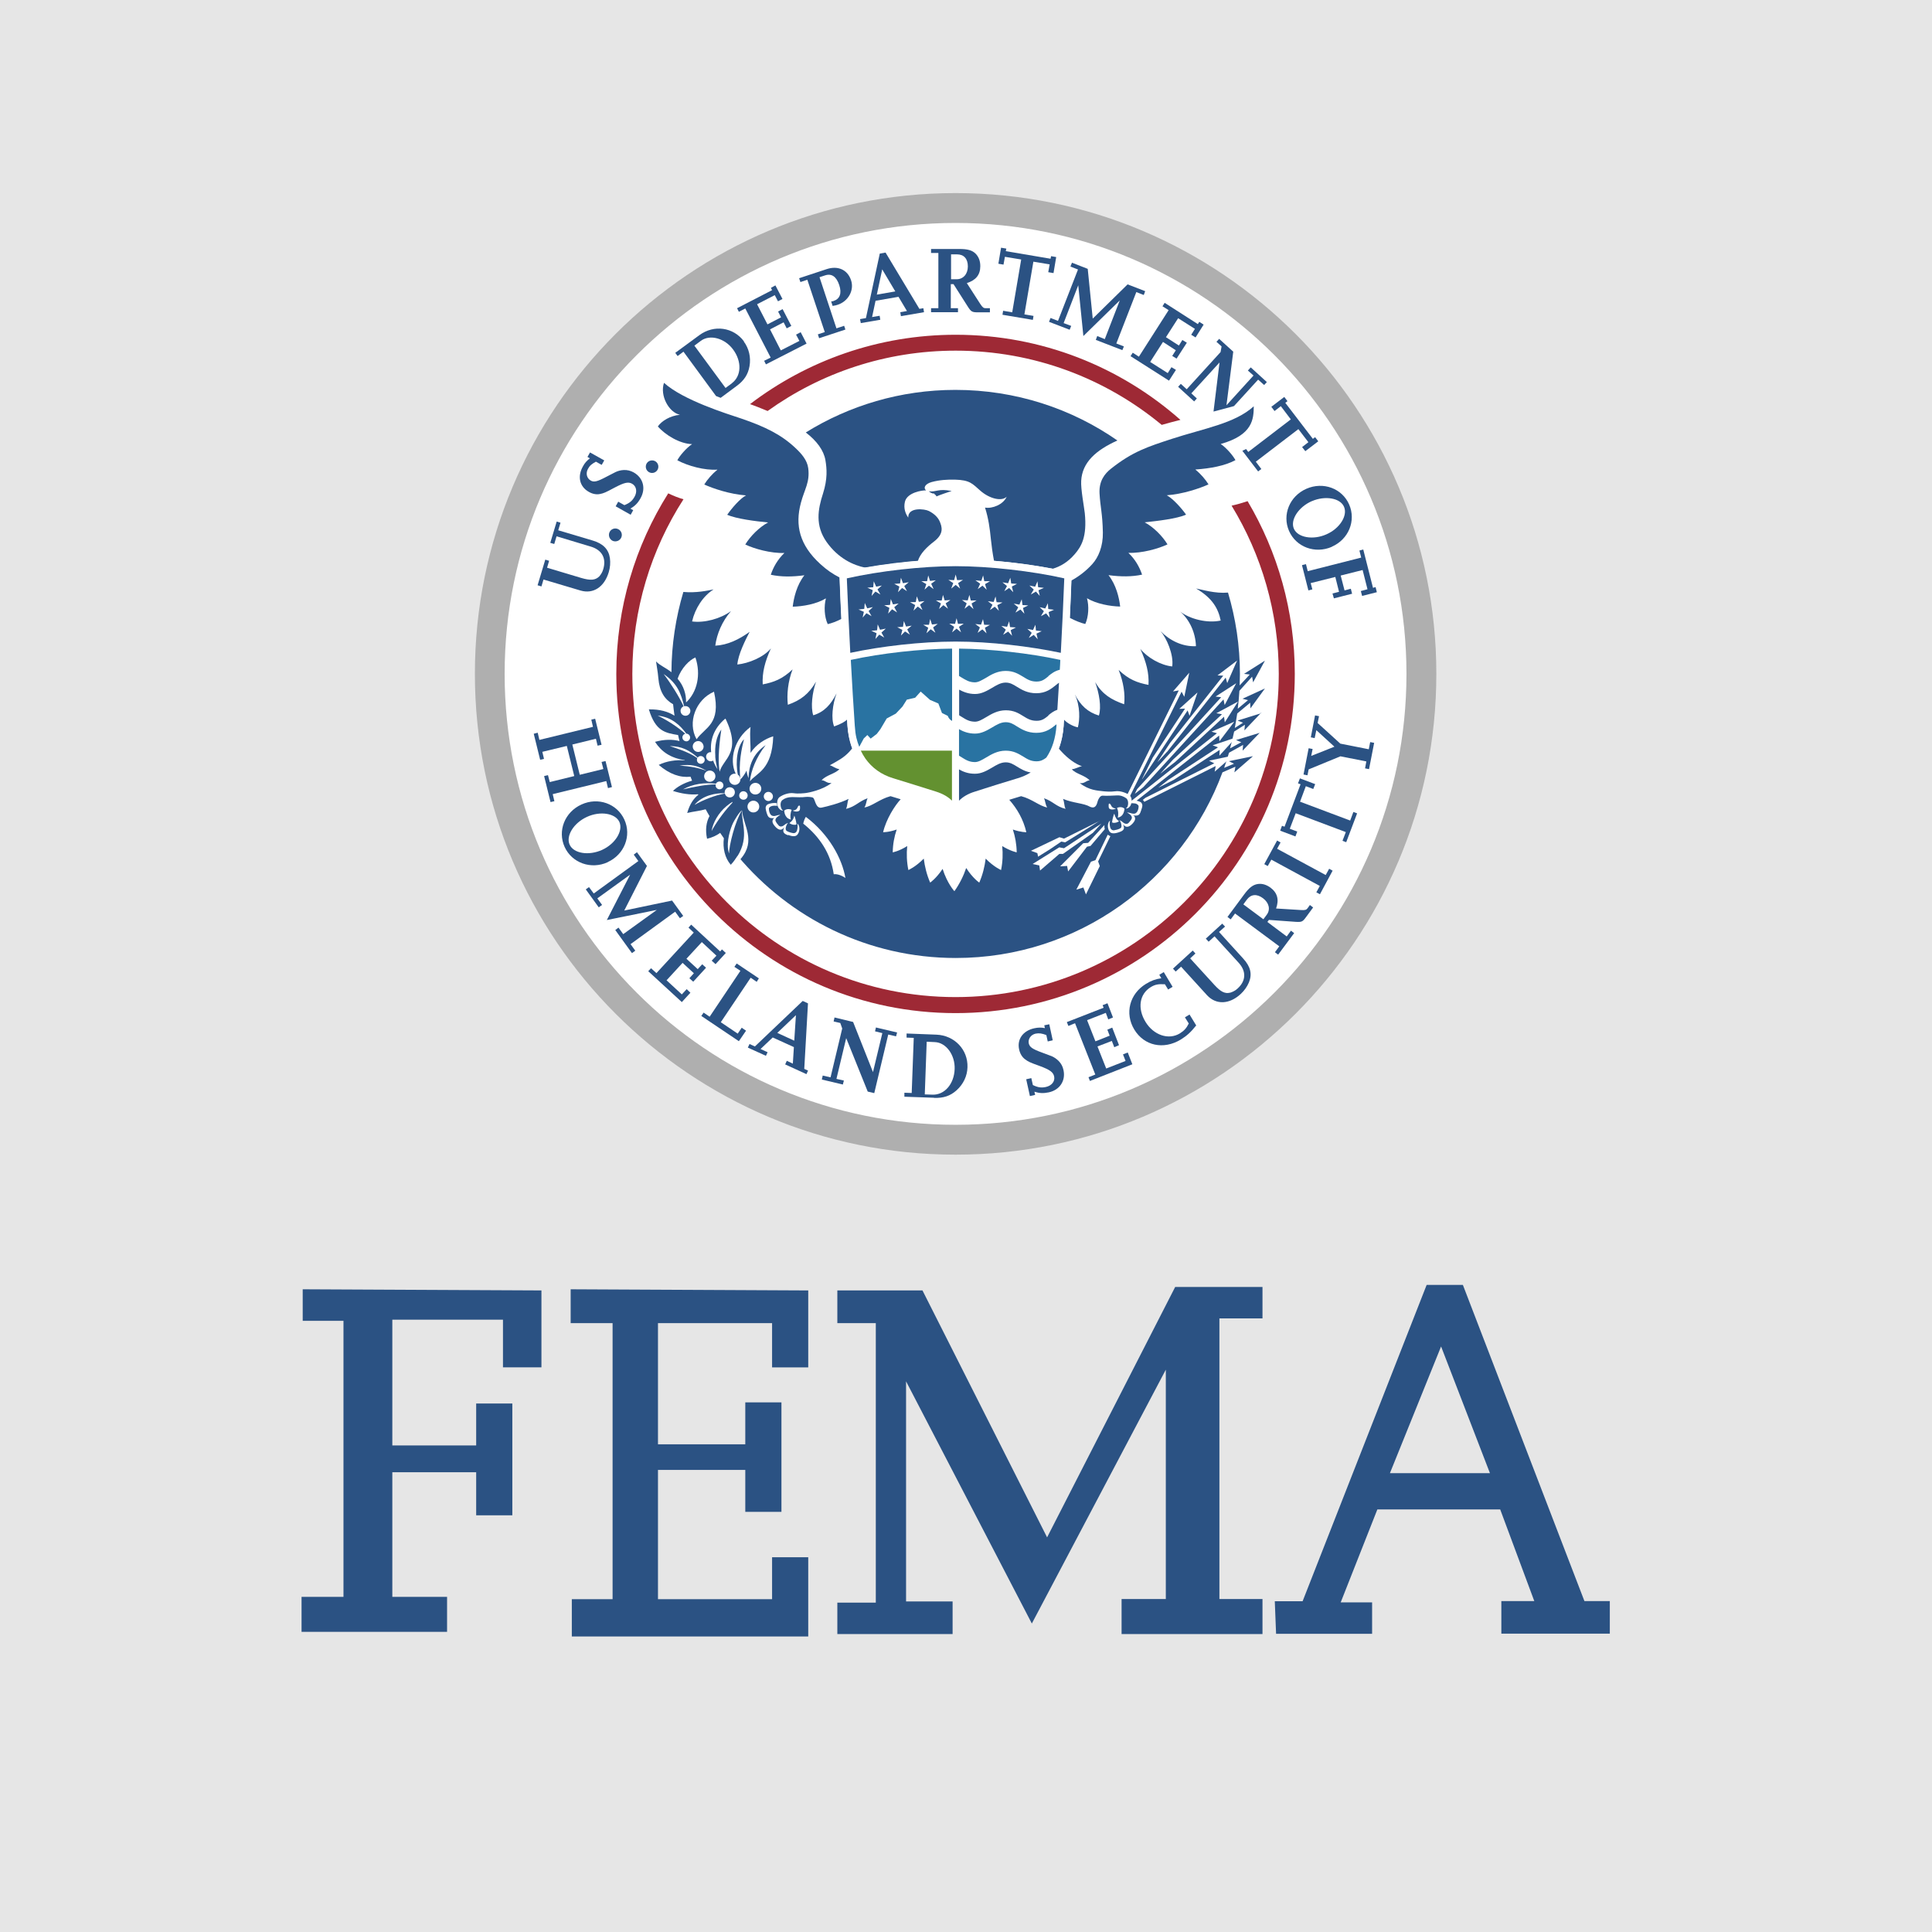 <svg xmlns="http://www.w3.org/2000/svg" id="Layer_2" viewBox="0 0 150.69 150.69"><defs><style>.cls-1{fill-rule:evenodd;}.cls-1,.cls-2{fill:#2b5283;}.cls-1,.cls-2,.cls-3,.cls-4,.cls-5,.cls-6,.cls-7,.cls-8{stroke-width:0px;}.cls-3{fill:#2973a2;}.cls-4{fill:#639130;}.cls-5{fill:#afafaf;}.cls-6{fill:#9e2935;}.cls-7{fill:#fff;}.cls-8{fill:#e6e6e6;}</style></defs><g id="Layer_2-2"><rect class="cls-8" width="150.69" height="150.69"></rect></g><g id="svg2"><path id="path1882" class="cls-1" d="m23.61,100.57v2.45h3.18v21.53h-3.27v2.73h11.35v-2.73h-4.27v-9.72h6.54v3.36h2.82v-8.72h-2.82v3.27h-6.54v-9.81h8.63v3.72h3v-6l-18.62-.09Z"></path><path id="path1884" class="cls-1" d="m44.51,100.57v2.63h3.27v21.53h-3.18v2.91h18.44v-6.18h-2.82v3.27h-8.9v-10.08h6.81v3.27h2.82v-8.54h-2.82v3.27h-6.81v-9.45h8.9v3.45h2.82v-6l-18.53-.09Z"></path><path id="path1886" class="cls-1" d="m65.31,100.66v2.54h3v21.8h-3v2.45h8.99v-2.54h-3.63v-17.17l9.81,18.89,10.45-19.8v17.89h-3.45v2.73h10.99v-2.73h-3.36v-21.89h3.36v-2.45h-6.81l-9.99,19.53-9.72-19.26h-6.63Z"></path><path id="path1888" class="cls-1" d="m111.27,100.23l-9.67,24.66h-2.17l.1,2.54h7.49v-2.45h-2.45l2.86-7.25h9.58l2.66,7.15h-2.57v2.54h8.46v-2.54h-1.98l-9.48-24.66h-2.81Zm1.13,4.79l3.81,9.88h-7.8l3.99-9.88Z"></path></g><g id="Layer_8"><circle id="circle3060" class="cls-7" cx="74.39" cy="52.49" r="36.9"></circle><path id="path3062" class="cls-2" d="m98.37,55.63l-1.84.57.42.17-.64.41c.07-.37.13-.75.19-1.13l1.01-.84.02.44,1.13-1.55-1.75.8.43.11-.8.67c.06-.46.1-.93.13-1.4l.99-1.1.08.44.92-1.69-1.63,1.03.45.05-.79.85c0-.29.02-.59.02-.88,0-2.21-.33-4.35-.93-6.36-1,.09-2.01-.23-2.49-.32,1.28.75,1.73,1.57,1.92,2.5-1.03.23-2.4-.11-3.16-.7.74.64,1.2,1.66,1.23,2.7-1.06.05-2.04-.44-2.76-1.17.46.52,1.04,1.82.91,2.75-.89-.09-1.93-.68-2.49-1.37.47,1.04.69,1.88.64,2.81-.88-.17-1.55-.42-2.33-1.17.38.95.52,1.9.43,2.68-1.02-.36-1.69-.77-2.26-1.72.31.84.5,1.95.29,2.6-.86-.26-1.43-.78-1.88-1.66.44.93.39,2.02.24,2.58-.36-.07-.83-.32-1.08-.6-.02.17-.03.33-.03.49-.05.63-.17,1.22-.38,1.76.07.08.24.28.25.28.45.49,1.07.95,1.56,1.1-.21.03-.5.21-.79.24.32.37.98.45,1.39.86-.32.04-.39.27-.77.22.73.57,1.4.58,1.78.63.15.02.64.06.96.01.44-.07.9.15,1.07.25.27.16.26.53.2.72-.03.11-.08.25-.28.35-.12.03-.19.04-.07-.04.11-.08.2-.55-.04-.74-.18-.13-.43-.24-.73-.22-.33.02-.84.04-1.08.02-.22-.03-.36.27-.4.39-.08.29-.17.66-.6.48-.52-.3-1.27-.27-2.12-.62.12.26.07.49.2.78-.76-.19-.96-.58-1.68-.83.12.26.09.47.25.72-.61-.11-1.18-.66-2.03-.88-.03,0-.05.02-.08.02-.31.09-.59.18-.85.26.6.68,1.1,1.52,1.33,2.53,0,0-.42.01-1.05-.21.18.55.29,1.15.3,1.78,0,0-.48-.09-1.13-.49.06.6.04,1.23-.09,1.87,0,0-.55-.23-1.2-.89-.08.62-.23,1.25-.5,1.87,0,0-.51-.34-1.02-1.14-.21.62-.51,1.23-.92,1.81,0,0-.55-.58-.92-1.74-.5.75-.97,1.07-.97,1.07-.27-.62-.42-1.25-.5-1.87-.65.66-1.2.89-1.2.89-.13-.64-.15-1.27-.09-1.87-.65.41-1.13.49-1.13.49.01-.63.12-1.23.31-1.78-.63.22-1.06.21-1.06.21.24-1.03.92-2.09,1.37-2.57-.22-.07-.46-.14-.72-.22-.02,0-.05-.02-.08-.02-.85.23-1.42.78-2.03.88.16-.25.13-.46.25-.72-.72.26-.92.64-1.68.83.13-.29.08-.52.2-.78-.71.35-1.67.59-2.1.68-.47.1-.5-.61-.66-.76-.07-.07-.45-.09-.61-.07-.24.04-.69.02-1.03.01-.34,0-.58.09-.76.23-.25.18-.13.67-.02.76.12.08.04.07-.07.04-.2-.1-.25-.24-.29-.35-.05-.19-.07-.56.21-.72.17-.11.63-.33,1.07-.26.31.05.8,0,.95-.02.15-.02,1.26-.22,1.98-.78-.38.04-.46-.19-.78-.22.41-.42,1.07-.5,1.39-.86-.29-.03-.54-.26-.75-.3.64-.36,1.07-.57,1.52-1.05,0,0,.17-.2.24-.28-.21-.54-.33-1.14-.38-1.77-.01-.15-.02-.31-.03-.47-.16.17-.48.35-1.01.54-.25-.6-.13-1.71.19-2.58-.45.88-.96,1.45-1.82,1.71-.21-.64-.08-1.77.22-2.62-.57.96-1.18,1.44-2.2,1.8-.09-.78,0-1.81.37-2.76-.79.75-1.45,1-2.33,1.17-.05-.93.17-1.77.64-2.81-.56.69-1.74,1.17-2.62,1.26.07-.81.63-1.91.96-2.55-.83.6-1.72,1.03-2.68,1.08.12-.91.53-1.9,1.23-2.7-.83.61-2.09.94-3.04.81.23-1,.85-1.98,1.68-2.5-.48.1-1.36.29-2.36.2-.59,1.99-.92,4.09-.93,6.26-.5-.39-.85-.49-1.2-.84.06.47.13.73.18,1.31.09,1.05.49,1.65,1.15,2.03.03.3.07.59.11.89-.49-.31-1.14-.51-2-.49.52,1.71,1.27,1.83,2.28,2,.03.16.07.31.11.47-.53-.14-1.18-.14-1.91.06.51.78,1.21,1.26,2.32,1.43,0,0,0,.01,0,.02-.69-.06-1.43.05-2.03.35.85.73,1.68,1.01,2.48.92.04.11.08.21.12.31-.63.17-1.18.49-1.49.8.66.21,1.34.32,1.96.26,0,.02.01.03.02.04-.36.28-.67.72-.87,1.42.47-.12.96-.15,1.44-.29.1.18.19.36.3.53-.26.48-.34,1.09-.19,1.77.41-.1.74-.25,1.02-.46.09.14.19.28.29.42-.1.77.08,1.55.54,2.07.22-.24.39-.47.53-.7,4.07,4.87,10.18,7.97,17.02,7.97,9.54,0,17.68-6.03,20.8-14.48l1.01-.44-.08.44,1.45-1.26-1.88.39.4.2-.77.32c.14-.39.26-.79.38-1.18l1.1-.61-.04.45,1.33-1.39-1.84.56.41.17-.88.48c.12-.43.23-.87.32-1.31l.84-.53-.04.44,1.32-1.39"></path><path id="path3064" class="cls-6" d="m97.31,39.09c-.42.14-.84.26-1.25.35,2.33,3.82,3.68,8.31,3.68,13.12,0,13.92-11.29,25.21-25.21,25.21s-25.21-11.29-25.21-25.21c0-5.02,1.46-9.69,3.99-13.62-.4-.11-.79-.27-1.19-.46-2.57,4.08-4.05,8.9-4.05,14.08,0,14.61,11.85,26.46,26.46,26.46s26.46-11.85,26.46-26.46c0-4.92-1.34-9.52-3.68-13.47"></path><path id="path3066" class="cls-6" d="m59.88,32.05c4.13-2.96,9.19-4.7,14.66-4.7,6.1,0,11.7,2.17,16.07,5.79.49-.14.97-.27,1.46-.39-4.67-4.13-10.81-6.64-17.53-6.64-6.03,0-11.59,2.02-16.04,5.41.21.08.42.15.64.24.25.1.5.2.74.3"></path><path id="path3068" class="cls-5" d="m74.53,87.73c-19.42,0-35.17-15.75-35.17-35.17s15.75-35.17,35.17-35.17,35.17,15.75,35.17,35.17-15.75,35.17-35.17,35.17m0-72.67c-20.71,0-37.49,16.79-37.49,37.5s16.79,37.5,37.49,37.5,37.5-16.79,37.5-37.5S95.24,15.06,74.53,15.06Z"></path><path id="path3070" class="cls-2" d="m65.48,45.04c-.53-.27-1-.59-1.5-1.05-1.61-1.47-1.99-3.01-1.51-4.78.28-1.06.71-1.59.57-2.69-.08-.63-.53-1.14-.98-1.56-1.08-1.03-2.35-1.67-4.23-2.31-1.17-.39-4.55-1.44-6.04-2.79-.34.99.38,2.31,1.24,2.49-.76.08-1.41.47-1.72.91.58.67,1.72,1.36,2.67,1.38-.44.29-.97.91-1.15,1.26.82.44,2.13.8,3.13.73-.42.34-.79.77-1.03,1.16.68.31,2,.76,3.26.85-.46.23-1.13,1.02-1.47,1.51.71.32,2.24.51,3.19.6-.68.36-1.39,1.07-1.78,1.72.69.33,1.99.7,3.05.66-.52.5-.87,1.11-1.06,1.7.8.17,1.64.17,2.62.04-.59.75-.83,1.75-.91,2.45.79-.02,1.85-.2,2.59-.65-.16.61-.13,1.43.14,2.01.31-.07.67-.2,1.07-.41-.05-1.13-.11-2.28-.14-3.24"></path><path id="path3072" class="cls-2" d="m97.79,31.69c-1.49,1.35-3.88,1.72-6.39,2.54-1.89.62-3.06.99-4.75,2.33-.48.38-.94.95-.89,1.92.06,1.08.23,1.54.26,3.05.02,1.08-.35,1.94-.81,2.45-.48.54-1.1,1.01-1.65,1.3-.03.92-.07,1.84-.12,2.91.39.21.89.41,1.21.48.26-.58.3-1.4.13-2.01.74.44,1.8.63,2.59.65-.08-.71-.32-1.7-.91-2.45.98.13,1.82.13,2.62-.04-.2-.59-.54-1.2-1.07-1.7,1.06.04,2.36-.33,3.05-.66-.39-.65-1.1-1.36-1.78-1.72.95-.1,2.53-.28,3.23-.6-.34-.49-1.05-1.28-1.51-1.51,1.26-.09,2.58-.54,3.26-.85-.24-.39-.61-.82-1.03-1.16,1.18-.08,2.31-.29,3.13-.73-.18-.35-.71-.97-1.15-1.26,2.53-.71,2.57-1.97,2.58-2.95"></path><path id="path3074" class="cls-2" d="m87.16,34.36c-3.58-2.49-7.94-3.95-12.64-3.95-4.28,0-8.28,1.22-11.67,3.32.88.68,1.4,1.41,1.53,2.16.11.66.18,1.45-.19,2.61-.4,1.23-.62,2.49.28,3.77.9,1.27,2.07,1.82,3.04,2.01,1.27-.22,2.68-.4,4.08-.52.18-.59.72-1.11,1.27-1.53.79-.61.61-1.15.43-1.57-.15-.33-.43-.59-.83-.8-.35-.18-1.65-.32-1.62.51-.21-.3-.38-.71-.26-1.23.17-.73,1.36-.91,1.65-.89-.23-.19-.09-.5.43-.65.63-.17,1.23-.2,1.81-.19,1.19.03,1.37.32,1.98.85.73.65,1.69.87,2.07.48-.27.62-1.13.95-1.69.85.27.86.37,1.6.46,2.5.04.41.13,1.09.24,1.65,1.59.13,3.19.35,4.58.62.58-.17,1.18-.51,1.71-1.13.51-.59.98-1.34.79-3.21-.06-.53-.32-1.88-.28-2.52.08-1.44,1.15-2.39,2.84-3.15"></path><path id="path3076" class="cls-2" d="m72.44,38.32c.22.17.35.19.42.17,0,.04.08.09.1.11.05.04.07.08.08.12.1-.04.36-.15.61-.23.24-.09.58-.19.58-.19-1.05-.22-1.21.1-1.79.02"></path><path id="path3078" class="cls-2" d="m103.88,42.64c1.31-.57,1.9-2.03,1.35-3.29-.55-1.26-2.02-1.8-3.33-1.23-1.31.57-1.91,2.03-1.36,3.29.55,1.26,2.03,1.81,3.34,1.24m-1.56-3.56c1.03-.45,2.22-.25,2.51.44.3.69-.34,1.7-1.38,2.15-1.04.46-2.23.25-2.53-.44-.3-.68.35-1.69,1.39-2.15Z"></path><polyline id="polyline3080" class="cls-2" points="102.05 46.05 101.55 44.08 101.86 44 102 44.55 106.17 43.49 106.03 42.94 106.33 42.86 107.09 45.85 107.29 45.79 107.39 46.19 106.24 46.48 106.14 46.1 106.66 45.96 106.28 44.46 104.57 44.89 104.87 46.05 105.36 45.92 105.46 46.31 104.04 46.67 103.93 46.29 104.44 46.16 104.15 45 102.23 45.48 102.36 45.97 102.05 46.05"></polyline><path id="path3082" class="cls-2" d="m43.72,40.76l-.18.6,2.69.8c.81.24,1.24.68,1.34,1.37.05.36.02.73-.09,1.1-.35,1.16-1.21,1.72-2.2,1.43l-2.89-.86-.16.54-.3-.09.6-2,.3.09-.16.54,2.67.8c.72.21,1.09.18,1.4-.12.13-.15.25-.34.31-.56.26-.86-.1-1.51-.98-1.77l-2.66-.8-.18.6-.31-.09.5-1.66.3.09"></path><path id="path3084" class="cls-2" d="m48.46,41.92c-.11.25-.4.37-.66.27-.25-.11-.37-.4-.27-.66.11-.26.4-.38.66-.27.26.11.38.4.27.66"></path><path id="path3086" class="cls-2" d="m49.39,39.79l-.2.36-1.17-.66.2-.36.48.27c.4-.16.61-.33.79-.65.23-.4.15-.83-.19-1.02-.3-.17-.61-.09-1.34.29-.76.41-.87.45-1.16.51-.28.06-.59,0-.88-.17-.72-.41-.9-1.2-.45-1.99.14-.26.3-.44.54-.62l-.19-.11.2-.35,1.11.62-.2.35-.45-.25c-.33.18-.49.31-.62.56-.19.34-.1.73.21.91.26.15.51.09,1.26-.31.36-.19.59-.31.68-.35.19-.09.41-.15.65-.16.27-.01.52.05.77.19.74.42.96,1.25.53,2.01-.21.38-.44.61-.79.81l.23.13"></path><path id="path3088" class="cls-2" d="m51.35,36.4c0,.27-.22.49-.49.49s-.49-.22-.49-.49.21-.49.49-.49.49.22.49.49"></path><polyline id="polyline3090" class="cls-2" points="62.91 26.8 59.74 28.42 59.6 28.14 60.11 27.89 58.13 24.06 57.63 24.32 57.49 24.04 60.22 22.63 60.13 22.45 60.48 22.26 61.03 23.32 60.68 23.5 60.43 23.02 59.05 23.73 59.86 25.3 60.92 24.75 60.69 24.3 61.04 24.11 61.72 25.42 61.36 25.61 61.12 25.14 60.06 25.69 60.9 27.33 62.35 26.59 62.09 26.1 62.45 25.91 62.91 26.8"></polyline><path id="path3092" class="cls-2" d="m65.95,25.7l-2.06.68-.1-.3.54-.18-1.36-4.08-.54.18-.1-.3,2.15-.71c.88-.29,1.63.05,1.9.87.26.77-.21,1.64-1.04,1.91-.12.04-.2.06-.4.09l-.11-.35c.1,0,.14-.02.2-.04.48-.16.64-.6.43-1.23-.22-.67-.6-.93-1.11-.76l-.43.14,1.32,3.99.6-.2.1.3"></path><path id="path3094" class="cls-2" d="m72.02,24.04l-.31.05-2.64-4.39-.45.08-1.08,5.03-.46.08.06.31,1.52-.26-.05-.31-.59.1.27-1.27,1.79-.31.66,1.11-.52.09.05.31,1.8-.31-.05-.31m-3.63-1.06l.42-1.97,1.02,1.72-1.44.25Z"></path><path id="path3096" class="cls-2" d="m77.18,24.04h-.31c-.15,0-.24-.07-.41-.33l-1.05-1.63c.7-.22,1.05-.64,1.05-1.32,0-.4-.12-.72-.36-.97-.27-.27-.63-.37-1.27-.37h-2.21s0,.31,0,.31h.57s0,4.31,0,4.31h-.57s0,.31,0,.31h2.1s0-.31,0-.31h-.56v-1.88s.21,0,.21,0l1.12,1.76c.25.39.33.44.77.44h.95s0-.32,0-.32m-3.03-4.2h.47c.53,0,.84.34.84.94,0,.59-.36,1-.87,1h-.44s0-1.94,0-1.94Z"></path><polyline id="polyline3098" class="cls-2" points="80.56 24.95 78.19 24.55 78.24 24.24 78.95 24.36 79.65 20.24 78.38 20.03 78.27 20.64 77.87 20.57 78.08 19.32 78.49 19.39 78.45 19.59 81.94 20.18 81.98 19.98 82.38 20.05 82.17 21.3 81.76 21.23 81.87 20.62 80.6 20.41 79.9 24.52 80.61 24.64 80.56 24.95"></polyline><polyline id="polyline3100" class="cls-2" points="87.54 27.31 85.47 26.51 85.58 26.21 86.17 26.45 87.34 23.43 84.5 26.21 84.1 22.25 82.96 25.2 83.55 25.42 83.43 25.72 81.82 25.1 81.94 24.8 82.52 25.03 84.08 21.02 83.49 20.79 83.61 20.49 84.84 20.97 85.23 24.85 87.95 22.18 89.32 22.71 89.21 23.01 88.63 22.78 87.07 26.79 87.66 27.02 87.54 27.31"></polyline><polyline id="polyline3102" class="cls-2" points="91.18 29.69 88.18 27.78 88.35 27.51 88.83 27.82 91.15 24.19 90.67 23.89 90.84 23.62 93.43 25.28 93.54 25.1 93.88 25.32 93.25 26.32 92.91 26.11 93.2 25.65 91.89 24.82 90.94 26.3 91.95 26.95 92.22 26.52 92.57 26.73 91.77 27.97 91.43 27.76 91.71 27.32 90.71 26.67 89.71 28.23 91.08 29.1 91.37 28.64 91.72 28.85 91.18 29.69"></polyline><path id="path3104" class="cls-2" d="m57.08,29.9l-.49.36-2.43-3.3.51-.38c.71-.52,1.86-.2,2.51.68.7.95.65,2.08-.11,2.64m.96-3.27c-.82-1.11-2.34-1.33-3.48-.49l-1.88,1.38.18.25.46-.34,2.54,3.46c.12.05.24.09.36.14l1.24-.92c.59-.43.9-.91,1.01-1.55.12-.69-.04-1.38-.45-1.93Z"></path><path id="path3106" class="cls-2" d="m97.54,28.67l-.21.23.44.39-2.11,2.32.53-4.18-1.1-1-.21.23.4.36-.08.44-2.64,2.9-.46-.42-.21.23,1.25,1.14.21-.23-.43-.4,2.2-2.41-.47,3.83c.46-.12.95-.25,1.47-.39.05-.01.08-.03.13-.04l1.88-2.06.47.42.21-.23-1.25-1.14"></path><path id="path3108" class="cls-2" d="m102.57,34.1l-.17.13-2.15-2.81.17-.13-.25-.33-1.01.77.25.33.49-.38.78,1.03-3.32,2.54-.17-.23c-.1.05-.19.1-.29.14l1.23,1.61.25-.19-.43-.57,3.32-2.54.78,1.02-.49.38.25.32,1.01-.77-.25-.33"></path><path id="path3110" class="cls-2" d="m80.73,85.4l-.4.09-.29-1.31.4-.09.12.54c.39.19.66.23,1.02.15.45-.1.72-.44.64-.82-.07-.33-.33-.52-1.11-.81-.81-.29-.92-.35-1.16-.53-.23-.17-.39-.44-.46-.76-.18-.8.3-1.47,1.19-1.66.28-.06.52-.07.82-.01l-.05-.22.39-.08.27,1.25-.39.09-.11-.5c-.35-.13-.56-.16-.83-.11-.38.08-.61.42-.54.76.07.29.27.44,1.07.73.39.14.62.23.72.27.19.08.38.21.55.38.19.2.31.42.37.71.18.83-.3,1.55-1.15,1.73-.42.09-.75.07-1.12-.05l.06.26"></path><polyline id="polyline3112" class="cls-2" points="88.32 83.01 85.01 84.31 84.9 84.02 85.43 83.81 83.85 79.81 83.33 80.02 83.21 79.72 86.08 78.6 86 78.4 86.38 78.25 86.81 79.36 86.44 79.51 86.25 79 84.79 79.57 85.44 81.22 86.55 80.78 86.37 80.31 86.75 80.15 87.28 81.52 86.91 81.68 86.72 81.19 85.6 81.62 86.28 83.34 87.79 82.75 87.59 82.24 87.96 82.09 88.32 83.01"></polyline><path id="path3114" class="cls-2" d="m93.3,79.98c-.42.53-.72.8-1.2,1.1-1.35.82-2.86.49-3.63-.78-.76-1.26-.37-2.78.91-3.56.41-.25.73-.37,1.2-.44l-.16-.27.35-.21.69,1.15-.35.21-.25-.41c-.52-.03-.77.02-1.1.22-.89.54-1.06,1.66-.41,2.72.63,1.03,1.8,1.43,2.68.89.32-.2.51-.4.69-.77l-.3-.48.36-.22.52.85"></path><path id="path3116" class="cls-2" d="m95.55,72.27l-.47.42,1.89,2.08c.57.62.71,1.21.44,1.86-.14.33-.36.64-.64.9-.89.82-1.92.85-2.62.1l-2.03-2.23-.42.38-.21-.23,1.54-1.41.21.23-.41.38,1.88,2.06c.51.56.84.72,1.26.61.19-.06.39-.16.56-.32.66-.6.69-1.35.07-2.02l-1.87-2.05-.46.42-.22-.24,1.28-1.17.22.23"></path><polyline id="polyline3118" class="cls-2" points="103.94 67.91 102.95 69.75 102.67 69.6 102.94 69.1 99.16 67.05 98.88 67.55 98.61 67.4 99.61 65.56 99.88 65.71 99.61 66.2 103.4 68.25 103.67 67.76 103.94 67.91"></polyline><polyline id="polyline3120" class="cls-2" points="105.85 63.44 105 65.69 104.71 65.58 104.97 64.9 101.06 63.43 100.6 64.64 101.18 64.86 101.04 65.24 99.85 64.79 99.99 64.41 100.19 64.48 101.44 61.17 101.24 61.1 101.39 60.71 102.58 61.16 102.43 61.54 101.85 61.32 101.4 62.53 105.31 64 105.56 63.33 105.85 63.44"></polyline><polyline id="polyline3122" class="cls-2" points="107.18 57.94 106.78 59.99 106.47 59.93 106.57 59.39 104.55 58.99 102.07 60.01 101.98 60.47 101.67 60.41 102.07 58.36 102.38 58.42 102.27 58.96 104.08 58.24 102.67 56.95 102.54 57.57 102.24 57.51 102.57 55.8 102.88 55.86 102.77 56.39 104.54 58 106.76 58.44 106.87 57.88 107.18 57.94"></polyline><path id="path3124" class="cls-2" d="m96.97,70.55l.28-.38c.32-.43.78-.47,1.26-.11.47.35.6.88.29,1.29l-.26.35-1.56-1.16m5.18.06l-.18.25c-.09.12-.2.15-.51.13l-1.94-.12c.25-.69.1-1.23-.44-1.63-.32-.23-.65-.33-.99-.28-.38.06-.67.29-1.05.8l-1.31,1.77.25.19.34-.46,3.45,2.56-.34.46.25.19,1.25-1.68-.25-.19-.33.45-1.51-1.13.12-.16,2.08.15c.47.03.55,0,.81-.36l.56-.76-.25-.19Z"></path><polyline id="polyline3126" class="cls-2" points="42.94 62.56 42.44 60.53 42.74 60.46 42.88 61 44.79 60.53 44.21 58.18 42.3 58.64 42.43 59.19 42.13 59.26 41.63 57.23 41.94 57.15 42.07 57.71 46.25 56.69 46.12 56.13 46.42 56.06 46.92 58.09 46.61 58.16 46.48 57.62 44.64 58.07 45.22 60.43 47.06 59.98 46.92 59.43 47.23 59.36 47.73 61.39 47.42 61.47 47.29 60.92 43.11 61.94 43.24 62.49 42.94 62.56"></polyline><path id="path3128" class="cls-2" d="m47.4,67.24c1.3-.59,1.87-2.06,1.3-3.31-.57-1.25-2.05-1.78-3.35-1.18-1.3.59-1.88,2.05-1.31,3.31.57,1.25,2.06,1.78,3.36,1.19m-1.61-3.54c1.03-.47,2.21-.28,2.52.4.31.69-.32,1.71-1.35,2.18-1.04.47-2.22.28-2.53-.41-.31-.68.32-1.7,1.36-2.17Z"></path><polyline id="polyline3130" class="cls-2" points="49.29 74.34 47.99 72.54 48.24 72.35 48.61 72.86 51.23 70.97 47.33 71.76 49.15 68.22 46.59 70.07 46.96 70.58 46.7 70.77 45.69 69.37 45.94 69.19 46.31 69.69 49.79 67.16 49.43 66.66 49.68 66.47 50.46 67.54 48.69 71.02 52.42 70.24 53.29 71.44 53.03 71.62 52.66 71.11 49.18 73.64 49.55 74.15 49.29 74.34"></polyline><polyline id="polyline3132" class="cls-2" points="53.18 78.16 50.56 75.75 50.78 75.52 51.2 75.9 54.11 72.74 53.7 72.35 53.91 72.12 56.17 74.21 56.31 74.05 56.61 74.33 55.81 75.2 55.51 74.93 55.88 74.54 54.74 73.48 53.54 74.78 54.42 75.59 54.77 75.21 55.07 75.48 54.07 76.57 53.77 76.3 54.12 75.91 53.24 75.1 51.99 76.46 53.18 77.56 53.56 77.15 53.85 77.43 53.18 78.16"></polyline><polyline id="polyline3134" class="cls-2" points="57.63 81.21 54.7 79.24 54.88 78.98 55.35 79.3 57.75 75.72 57.28 75.41 57.46 75.15 59.19 76.31 59.02 76.58 58.55 76.26 56.22 79.73 57.54 80.62 57.85 80.16 58.19 80.39 57.63 81.21"></polyline><path id="path3136" class="cls-2" d="m63.02,83.5l-.29-.13.29-5.11-.41-.19-3.73,3.55-.42-.19-.13.28,1.41.64.13-.28-.55-.25.95-.9,1.65.75-.08,1.29-.47-.22-.13.28,1.66.76.13-.29m-2.41-2.92l1.46-1.39-.13,1.99-1.33-.61Z"></path><polyline id="polyline3138" class="cls-2" points="68.19 85.26 67.68 85.14 66 80.97 65.24 84.15 65.82 84.28 65.74 84.59 64.1 84.2 64.17 83.89 64.78 84.03 65.69 80.22 65.54 79.79 65.02 79.67 65.09 79.36 66.54 79.71 68.09 83.62 68.82 80.58 68.25 80.44 68.32 80.14 69.97 80.53 69.89 80.83 69.28 80.69 68.19 85.26"></polyline><path id="path3140" class="cls-2" d="m72.85,85.63c.73.03,1.27-.15,1.76-.59.53-.48.83-1.11.85-1.79.05-1.38-1.01-2.49-2.42-2.55l-2.33-.09v.32s.56.02.56.02l-.16,4.3-.57-.02v.31s2.31.08,2.31.08m-.57-4.37l.63.03c.88.03,1.59,1,1.55,2.1-.04,1.17-.79,2.03-1.72,2l-.61-.02.15-4.1Z"></path><path id="path3142" class="cls-7" d="m74.53,63.7h-.24c-.12-.75-.66-1.21-1.45-1.45-.6-.19-1.47-.47-3.33-1.04-2.16-.66-3.26-2.4-3.41-4.58-.21-3.08-.52-8.5-.63-11.95,2.44-.6,6.03-1.07,9.06-1.07s6.62.47,9.06,1.07c-.11,3.45-.42,8.86-.63,11.95-.15,2.18-1.25,3.92-3.41,4.58-1.86.57-2.73.85-3.33,1.04-.79.24-1.33.7-1.45,1.45h-.24"></path><path id="path3144" class="cls-3" d="m73.91,55.83l-.44-.22-.28-.74-.65-.28-.73-.65-.43.48-.65.15-.34.54-.52.55-.71.38-.49.83-.28.37-.48.37-.26-.28-.28.27-.35.65c-.19-.49-.3-.87-.35-1.65-.1-1.45-.21-3.27-.31-5.13,2.39-.52,5.43-.86,7.9-.88v5.64c-.11-.07-.23-.12-.34-.4"></path><path id="path3146" class="cls-4" d="m74.25,58.55h-7.11c.11.22.22.42.36.62.51.72,1.24,1.25,2.16,1.53,1.25.38,2.06.64,2.64.82l.7.22c.57.18.97.43,1.25.71v-3.91"></path><path id="path3148" class="cls-2" d="m81.76,55.8c.19-.16.42-.34.71-.44.04-.66.08-1.37.13-2.11-.08.05-.16.12-.26.2-.34.27-.76.62-1.51.62-.7,0-1.15-.28-1.51-.5-.29-.18-.53-.33-.88-.33-.38,0-.71.2-1.06.41-.38.22-.81.48-1.33.48s-.92-.17-1.24-.34v2c.07.04.14.08.21.13.32.2.59.37,1.03.37.27,0,.54-.16.86-.35.42-.25.9-.54,1.54-.54s1.01.24,1.37.46c.32.2.59.36,1.03.36s.64-.18.93-.41"></path><path id="path3150" class="cls-2" d="m76.04,60.35c-.54,0-.92-.16-1.24-.34v2.44c.28-.28.68-.54,1.25-.71l.69-.22c.58-.19,1.38-.44,2.64-.82.37-.11.7-.26,1.01-.45-.46-.08-.79-.29-1.07-.46-.29-.18-.53-.33-.88-.33-.38,0-.71.2-1.06.41-.38.22-.81.48-1.33.48"></path><path id="path3152" class="cls-3" d="m81.76,52.74c.23-.19.51-.41.9-.5.02-.25.03-.51.04-.77-2.39-.52-5.43-.86-7.9-.88v2.13c.07.04.14.08.21.13.32.19.59.37,1.03.37.27,0,.54-.17.86-.35.42-.26.9-.54,1.54-.54s1.01.25,1.37.46c.32.2.59.37,1.03.37s.64-.18.93-.41"></path><path id="path3154" class="cls-3" d="m74.8,56.86v2.08c.07.04.14.08.21.13.32.2.59.37,1.03.37.27,0,.54-.16.86-.35.42-.25.9-.54,1.54-.54s1.01.25,1.37.46c.32.2.59.37,1.03.37.34,0,.55-.12.77-.29.46-.68.72-1.51.79-2.48,0-.04,0-.08,0-.12-.02.01-.04.03-.06.05-.34.27-.76.62-1.51.62-.7,0-1.15-.28-1.51-.5-.29-.19-.53-.33-.88-.33-.38,0-.71.2-1.06.41-.38.22-.81.48-1.33.48s-.92-.16-1.24-.34"></path><path id="path3156" class="cls-2" d="m66.32,50.92c-.11-2.08-.21-4.17-.27-5.81,2.52-.57,5.86-.95,8.48-.95s5.96.38,8.48.95c-.06,1.65-.16,3.74-.27,5.81-2.37-.5-5.51-.88-8.21-.88-2.69,0-5.83.37-8.21.88"></path><polyline id="polyline3158" class="cls-7" points="67.98 46.48 68.07 46.03 67.65 45.84 68.11 45.8 68.15 45.34 68.34 45.76 68.78 45.67 68.44 45.97 68.67 46.37 68.28 46.14 67.98 46.48"></polyline><polyline id="polyline3160" class="cls-7" points="70.74 46.11 70.36 45.86 70.04 46.19 70.15 45.75 69.75 45.54 70.2 45.51 70.27 45.06 70.43 45.49 70.88 45.41 70.53 45.71 70.74 46.11"></polyline><polyline id="polyline3162" class="cls-7" points="72.82 45.95 72.45 45.68 72.11 45.99 72.25 45.56 71.86 45.33 72.31 45.33 72.4 44.88 72.54 45.31 72.99 45.26 72.63 45.53 72.82 45.95"></polyline><polyline id="polyline3164" class="cls-7" points="74.89 45.91 74.54 45.62 74.19 45.91 74.35 45.48 73.97 45.23 74.42 45.25 74.54 44.81 74.65 45.25 75.11 45.23 74.73 45.48 74.89 45.91"></polyline><polyline id="polyline3166" class="cls-7" points="80.8 46.14 80.4 46.37 80.63 45.98 80.29 45.67 80.74 45.76 80.92 45.34 80.97 45.8 81.42 45.85 81 46.04 81.1 46.48 80.8 46.14"></polyline><polyline id="polyline3168" class="cls-7" points="78.54 45.71 78.19 45.42 78.63 45.49 78.8 45.06 78.87 45.51 79.32 45.54 78.92 45.75 79.03 46.19 78.71 45.86 78.33 46.11 78.54 45.71"></polyline><polyline id="polyline3170" class="cls-7" points="76.45 45.53 76.08 45.26 76.54 45.31 76.68 44.88 76.77 45.33 77.22 45.33 76.83 45.56 76.96 46 76.63 45.68 76.26 45.95 76.45 45.53"></polyline><polyline id="polyline3172" class="cls-7" points="68.28 49.84 68.37 49.39 67.96 49.2 68.41 49.16 68.46 48.7 68.64 49.12 69.09 49.03 68.75 49.34 68.97 49.73 68.58 49.5 68.28 49.84"></polyline><polyline id="polyline3174" class="cls-7" points="70.97 49.5 70.59 49.25 70.27 49.57 70.38 49.13 69.98 48.92 70.43 48.89 70.5 48.44 70.67 48.87 71.11 48.8 70.76 49.09 70.97 49.5"></polyline><polyline id="polyline3176" class="cls-7" points="72.96 49.35 72.59 49.08 72.26 49.39 72.4 48.96 72.01 48.73 72.46 48.73 72.55 48.28 72.69 48.71 73.14 48.66 72.78 48.94 72.96 49.35"></polyline><polyline id="polyline3178" class="cls-7" points="74.96 49.32 74.61 49.03 74.26 49.32 74.42 48.89 74.04 48.64 74.49 48.66 74.61 48.22 74.72 48.66 75.17 48.64 74.8 48.89 74.96 49.32"></polyline><polyline id="polyline3180" class="cls-7" points="80.63 49.52 80.24 49.76 80.47 49.36 80.13 49.05 80.57 49.14 80.76 48.73 80.8 49.18 81.25 49.23 80.84 49.42 80.94 49.86 80.63 49.52"></polyline><polyline id="polyline3182" class="cls-7" points="78.45 49.11 78.1 48.82 78.55 48.89 78.71 48.46 78.78 48.91 79.24 48.94 78.83 49.15 78.94 49.59 78.63 49.26 78.24 49.51 78.45 49.11"></polyline><polyline id="polyline3184" class="cls-7" points="76.43 48.94 76.07 48.67 76.52 48.72 76.67 48.29 76.76 48.73 77.21 48.74 76.82 48.96 76.95 49.4 76.62 49.09 76.25 49.36 76.43 48.94"></polyline><polyline id="polyline3186" class="cls-7" points="69.27 47.86 69.37 47.41 68.97 47.21 69.42 47.18 69.48 46.72 69.65 47.14 70.09 47.07 69.75 47.36 69.97 47.77 69.58 47.52 69.27 47.86"></polyline><polyline id="polyline3188" class="cls-7" points="67.28 48.17 67.38 47.72 66.96 47.54 67.41 47.49 67.45 47.03 67.64 47.45 68.08 47.35 67.75 47.66 67.98 48.06 67.58 47.83 67.28 48.17"></polyline><polyline id="polyline3190" class="cls-7" points="71.95 47.58 71.58 47.31 71.25 47.63 71.38 47.19 70.98 46.97 71.43 46.96 71.51 46.51 71.67 46.94 72.11 46.88 71.76 47.16 71.95 47.58"></polyline><polyline id="polyline3192" class="cls-7" points="73.94 47.48 73.58 47.2 73.24 47.5 73.39 47.07 73 46.83 73.45 46.84 73.55 46.4 73.68 46.83 74.13 46.8 73.76 47.06 73.94 47.48"></polyline><polyline id="polyline3194" class="cls-7" points="75.93 47.51 75.59 47.2 75.23 47.48 75.4 47.06 75.03 46.8 75.48 46.83 75.61 46.4 75.72 46.84 76.17 46.83 75.78 47.07 75.93 47.51"></polyline><polyline id="polyline3196" class="cls-7" points="81.59 47.84 81.19 48.06 81.42 47.67 81.09 47.36 81.53 47.46 81.73 47.05 81.76 47.5 82.21 47.56 81.79 47.74 81.88 48.19 81.59 47.84"></polyline><polyline id="polyline3198" class="cls-7" points="79.42 47.37 79.07 47.08 79.51 47.16 79.69 46.74 79.75 47.19 80.2 47.22 79.79 47.42 79.9 47.87 79.59 47.54 79.2 47.78 79.42 47.37"></polyline><polyline id="polyline3200" class="cls-7" points="77.41 47.17 77.05 46.89 77.5 46.95 77.65 46.52 77.73 46.97 78.19 46.99 77.79 47.2 77.91 47.64 77.59 47.32 77.21 47.58 77.41 47.17"></polyline><path id="path3202" class="cls-7" d="m54.33,57.66c.67-.95,1.93-1.16,1.36-3.71-1.43.62-2.09,2.4-1.36,3.71"></path><path id="path3204" class="cls-7" d="m54.24,51.28c-.46.19-1.1.82-1.39,1.66.48.55.68,1.23.66,1.85.87-.8,1.18-2.18.73-3.51"></path><path id="path3206" class="cls-7" d="m55.08,60.11c.06,0,.04,0-.02-.02-.67-.37-1.14-.5-2.06-.38.86.06,1.47.18,2.08.4"></path><path id="path3208" class="cls-7" d="m57.89,63.21s-.02.04-.02.06c-.02,1.03.64,2.18-.55,3.81-.06.19-.13.62.47-.11,1.2-1.42.18-2.59.09-3.76"></path><path id="path3210" class="cls-7" d="m55.5,64.82c.1-.64.53-1.41,1.15-1.93.44-.36.68-.49.32-.11-.55.58-1.2,1.52-1.47,2.04"></path><path id="path3212" class="cls-7" d="m56.87,66.57c-.24-.6-.03-1.57.23-2.21.18-.44.63-1.1.77-1.16-.5.76-1.03,2.79-1,3.38"></path><path id="path3214" class="cls-7" d="m54.86,58.14c-.04-.23-.27-.38-.49-.33-.23.05-.38.27-.33.5.05.23.27.38.5.33.23-.05.38-.27.33-.5"></path><path id="path3216" class="cls-7" d="m58.54,58.72c.02-.63-.08-1.28,0-2.02-1.26.92-1.69,2.53-1.16,3.65-.05,0-.11-.01-.16,0-.24.05-.39.28-.34.52.05.23.28.39.52.34.24-.05.39-.28.34-.51-.03-.12-.1-.22-.19-.28-.21-1-.04-2.24.48-2.76-.16.62-.46,1.93-.27,3.13.21-.23.36-.46.47-.69.02.19.07.39.15.59.03-.96.35-1.91,1.34-2.57-.73.92-1.15,2-1.23,2.82.53-.67,1.73-.87,1.82-3.51-.61.18-1.34.63-1.76,1.28"></path><path id="path3218" class="cls-7" d="m59.37,61.43c-.05-.25-.29-.41-.54-.36-.25.05-.41.29-.36.54.05.25.29.4.54.35.25-.05.41-.29.36-.54"></path><path id="path3220" class="cls-7" d="m59.21,62.82c-.05-.25-.29-.41-.54-.36-.24.05-.41.29-.36.54.05.25.29.41.54.36.25-.05.41-.29.36-.54"></path><path id="path3222" class="cls-7" d="m56.56,56.06c-.93.78-1.19,1.75-1.09,2.61-.04,0-.07,0-.11,0-.2.04-.32.23-.28.42.04.19.23.32.42.28.04,0,.08-.03.12-.05.09.25.21.48.34.67-.08-.29-.14-.61-.17-.93,0-.04,0-.08,0-.11,0-.01,0-.02,0-.02-.05-.73.07-1.48.47-2.03-.12.8-.31,2.33-.13,3.29.27-1.02,1.74-1.46.46-4.13"></path><path id="path3224" class="cls-7" d="m60.28,62.05c-.04-.19-.23-.32-.42-.28-.19.04-.32.23-.28.42.04.19.23.32.42.28.19-.04.32-.23.28-.42"></path><path id="path3226" class="cls-7" d="m58.31,61.98c-.04-.18-.21-.29-.39-.26-.18.04-.29.21-.26.39.03.18.21.29.39.26.18-.03.29-.21.26-.39"></path><path id="path3228" class="cls-7" d="m53.82,57.47c-.02-.14-.15-.25-.29-.25-.46-.62-1.12-1.29-2.23-1.4.61.28,1.52.84,2.15,1.41-.15.04-.25.19-.22.34.03.16.19.27.35.25.16-.03.27-.19.24-.35"></path><path id="path3230" class="cls-7" d="m53.84,55.38c-.04-.21-.24-.34-.45-.3,0,0-.02,0-.03,0-.25-.98-.49-1.74-1.6-2.51.55.71,1.2,1.75,1.56,2.52-.17.07-.27.25-.23.43.04.21.24.34.45.3.21-.04.34-.25.3-.45"></path><path id="path3232" class="cls-7" d="m54.96,59.22c-.03-.16-.18-.27-.35-.25-.08.01-.15.06-.19.12-.98-.87-1.66-.87-2.18-.9.31.11,1.44.43,2.15.94-.03.05-.04.12-.03.19.03.17.19.28.35.25.17-.03.28-.19.25-.35"></path><path id="path3234" class="cls-7" d="m55.79,60.45c-.05-.24-.28-.39-.52-.34-.23.05-.39.28-.34.52.05.24.28.39.52.34.24-.05.39-.28.34-.51"></path><path id="path3236" class="cls-7" d="m56.42,61.21c-.03-.17-.18-.28-.35-.25-.11.02-.19.08-.23.17-.86-.11-1.79,0-2.57.44.88-.2,1.8-.39,2.55-.39h0s-.01.08,0,.13c.03.16.19.28.35.25.17-.03.28-.19.25-.35"></path><path id="path3238" class="cls-7" d="m57.31,61.72c-.04-.22-.25-.35-.47-.31-.21.04-.35.25-.31.46,0,0-.01,0-.03,0-.63-.02-1.69.14-2.33.91.66-.39,1.72-.79,2.35-.88,0,0,.01,0,.02,0,.05.2.25.33.46.29.21-.04.35-.25.31-.47"></path><path id="path3240" class="cls-7" d="m62.85,63.71c1.81,1.36,2.83,3.25,3.09,4.77-.23-.17-.65-.34-.91-.29-.23-1.6-1.07-2.9-2.38-3.95.05-.24.13-.41.2-.52"></path><path id="path3242" class="cls-7" d="m61.47,65.12c.43.17.64.11.75-.05.23-.32.12-.76-.03-.83.03.13.03.27,0,.43-.02.13-.09.34-.33.31-.13-.02-.36-.08-.5-.17-.1-.07-.1-.24-.04-.38.03-.07.06-.17.15-.24-.15.03-.23.11-.35.2-.11.09-.28.11-.38,0-.12-.13-.2-.24-.24-.33-.1-.23.2-.41.37-.5-.3,0-.35.12-.59.08-.25-.04-.31-.43-.31-.56,0-.09.12-.19.26-.22.14-.03.3-.02.39,0-.01-.06-.02-.13-.02-.21-.24-.06-.72.03-.81.16-.11.17-.08.26,0,.57.09.29.16.4.35.43.05,0,.16.02.27-.02-.06.04-.1.07-.13.15-.03.08-.09.21.15.49.2.24.4.34.57.25.09-.05.13-.11.17-.16-.03.06-.05.14-.07.21-.04.24.14.33.36.42"></path><path id="path3244" class="cls-7" d="m61.16,63.24c.12-.15.42-.17.59-.07-.11.22-.13.58-.06.75-.42-.07-.5-.47-.53-.69"></path><path id="path3246" class="cls-7" d="m61.83,63.22c.25-.02.34-.14.39-.27.04-.12.18-.19.18-.01,0,.18,0,.27-.1.32-.11.05-.29.07-.47-.04"></path><path id="path3248" class="cls-7" d="m61.95,63.61c-.02.13-.07.26-.16.38-.06.09-.16.15-.22.21.12.09.28.14.42.13.13,0,.14-.03.13-.08-.03-.23-.12-.55-.17-.64"></path><path id="path3250" class="cls-7" d="m87.12,63.02c.12.22.12.58.06.75.43-.07.5-.47.53-.68-.12-.16-.42-.17-.59-.07"></path><path id="path3252" class="cls-7" d="m87.04,63.06c-.25-.02-.34-.14-.39-.26-.05-.12-.18-.2-.18-.01,0,.18,0,.26.1.31.1.05.29.07.47-.04"></path><path id="path3254" class="cls-7" d="m87.07,63.84c-.08-.12-.13-.25-.16-.38-.05.09-.14.41-.17.64,0,.05,0,.07.13.08.14,0,.3-.04.41-.13-.07-.06-.16-.11-.22-.21"></path><path id="path3256" class="cls-7" d="m94.49,57.07l.43.12-6.49,5.13h0l-.15.12s-.02,0-.03,0c0,.07,0,.15-.01.21.09,0,.22,0,.32.02.14.04.25.13.25.23,0,.13-.07.52-.32.56-.24.03-.29-.08-.59-.09.17.1.47.27.36.5-.04.09-.12.19-.24.32-.1.1-.27.08-.38-.01-.11-.09-.2-.17-.34-.21.09.07.12.18.14.25.05.14.05.32-.05.38-.14.09-.38.14-.5.16-.23.02-.3-.19-.32-.32-.03-.16-.03-.3.01-.43-.15.07-.27.5-.05.83.1.16.31.22.75.07.23-.08.42-.17.38-.41-.01-.07-.04-.14-.06-.21.04.05.07.11.17.16.17.09.37,0,.58-.23.24-.27.19-.41.16-.49s-.07-.11-.13-.15c.11.05.21.03.27.03.19-.02.27-.12.36-.42.1-.3.13-.39.02-.57-.05-.07-.2-.13-.38-.17l6.44-5.08.02.45,1.16-1.53-1.76.77"></path><path id="path3258" class="cls-7" d="m91.03,58.64l4.57-5.79.12.43.77-1.76-1.53,1.16.45.02-4.15,5.25c-.32.49-.67,1.01-.99,1.5h0c.25-.26.5-.53.75-.81"></path><path id="path3260" class="cls-7" d="m90.48,60.36c.38-.31.78-.62,1.18-.93l3.81-3.53.06.44,1.03-1.62-1.69.91.44.08-3.82,3.54c-.34.38-.68.75-1,1.1"></path><path id="path3262" class="cls-7" d="m94.72,59.53l-5.37,2.69c-.09.07-.17.13-.22.17.04.03.07.06.09.1.01.02.02.03.03.05l5.57-2.79-.08.44,1.44-1.26-1.88.4.4.2"></path><path id="path3264" class="cls-7" d="m86.61,65.22c-.08-.03-.15-.07-.21-.12l-.96,1.99h0s-.35.12-.35.12l-1.14,2.18.55-.17.2.54,1.08-2.21-.13-.36.96-1.98"></path><path id="path3266" class="cls-7" d="m90.34,61.44c.37-.19.79-.4,1.22-.62l3.57-2.33-.02.45,1.29-1.42-1.82.61.42.16-3.88,2.54c-.28.22-.54.42-.78.61"></path><path id="path3268" class="cls-7" d="m86.17,64.68c-.03-.11-.04-.22-.03-.33l-1.27,1.39-.38.03-.03.03h0s-1.77,1.77-1.77,1.77h.08s0,0,0,0h.02s.44-.03.44-.03l.08.43,1.47-1.93.28-.06,1.12-1.32"></path><path id="path3270" class="cls-7" d="m88.52,61.91c.16-.12.38-.3.65-.51l6.26-6.85.09.44.9-1.7-1.61,1.04.44.05-6.56,7.17c-.06.13-.12.25-.17.35"></path><path id="path3272" class="cls-7" d="m82.91,66.6l2.33-1.64c.27-.29.56-.61.66-.72l-2.91,1.92h0s-.37-.07-.37-.07l-.21.13-1.87,1.17.52.11.06.4,1.51-1.3h.27"></path><path id="path3274" class="cls-7" d="m80.98,66.81l.93-.58.87-.59.3.06s2.13-1.31,2.64-1.65c.03-.02.04-.03.04-.03,0,0,.01,0,.02,0l-2.79,1.39-.36-.11-2.22,1.06.5.18.06.29"></path><path id="path3276" class="cls-7" d="m91.5,53.93l.44-.08-4.01,8.12s.06.03.08.04c.05.03.09.06.12.1l4.03-8.16.21.4.39-1.88-1.26,1.45"></path><path id="path3278" class="cls-7" d="m91.98,55.29l.45-.02-2.52,3.82c-.3.6-.58,1.18-.84,1.69.01-.01.03-.03.04-.04l3.52-5.33.15.42.62-1.82-1.43,1.29"></path></g></svg>